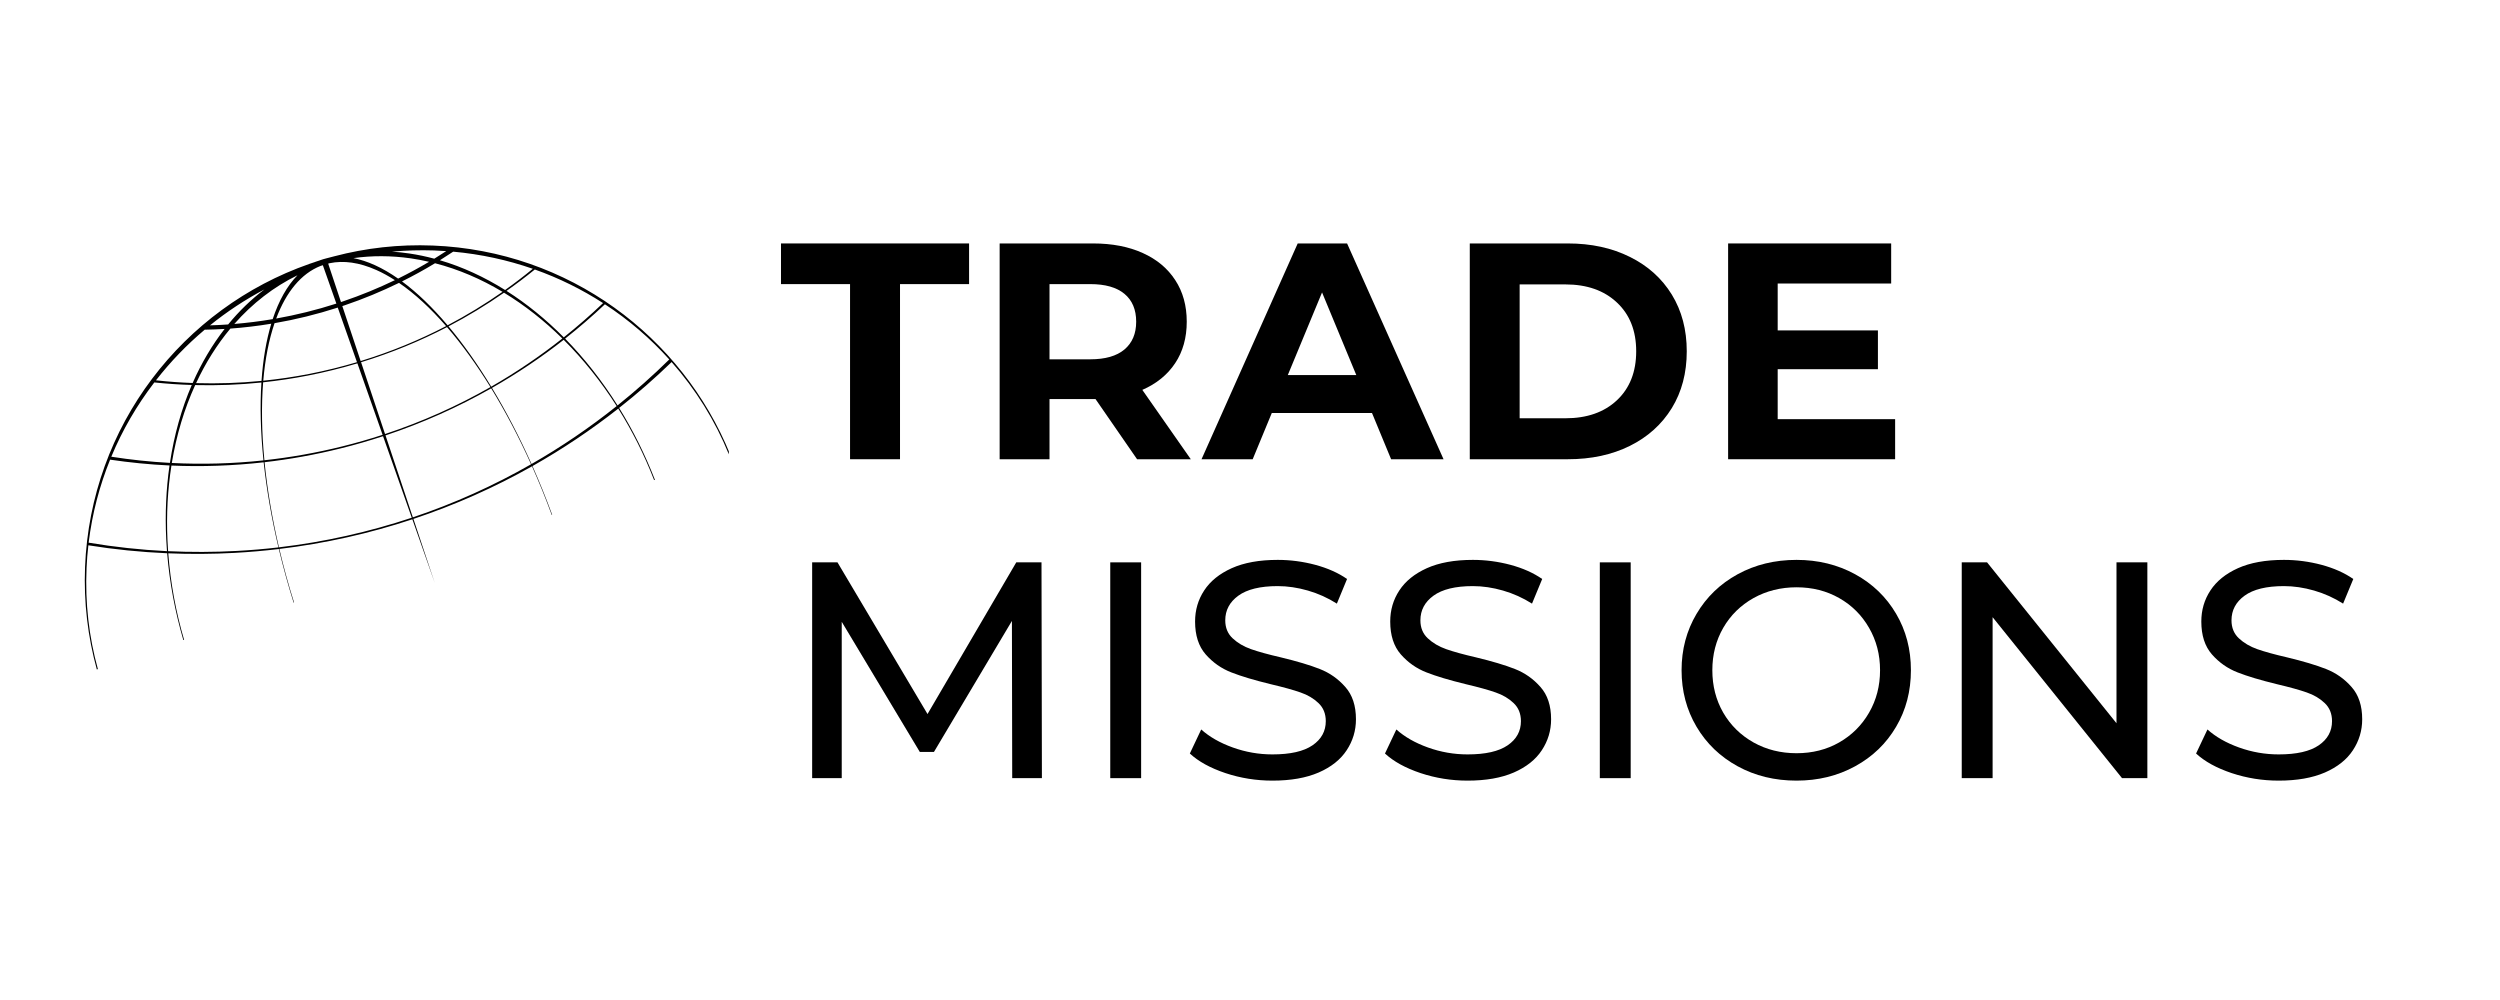<svg xmlns="http://www.w3.org/2000/svg" xmlns:xlink="http://www.w3.org/1999/xlink" width="500" zoomAndPan="magnify" viewBox="0 0 375 157.92" height="200" preserveAspectRatio="xMidYMid meet" version="1.0"><defs><g/><clipPath id="b02ef3ac87"><path d="M 0.078 13 L 31 13 L 31 48 L 0.078 48 Z M 0.078 13 " clip-rule="nonzero"/></clipPath><clipPath id="59b556fcc8"><rect x="0" width="253" y="0" height="111"/></clipPath><clipPath id="9511dc32bc"><path d="M 3.25 38.559 L 105.199 38.559 L 105.199 106 L 3.25 106 Z M 3.25 38.559 " clip-rule="nonzero"/></clipPath></defs><g transform="matrix(1, 0, 0, 1, 113, 25)"><g clip-path="url(#59b556fcc8)"><g clip-path="url(#b02ef3ac87)"><g fill="#000000" fill-opacity="1"><g transform="translate(0.246, 47.523)"><g><path d="M 11.094 -27.656 L 0.188 -27.656 L 0.188 -34.078 L 29.891 -34.078 L 29.891 -27.656 L 18.984 -27.656 L 18.984 0 L 11.094 0 Z M 11.094 -27.656 "/></g></g></g></g><g fill="#000000" fill-opacity="1"><g transform="translate(30.917, 47.523)"><g><path d="M 25.75 0 L 19.188 -9.5 L 11.922 -9.5 L 11.922 0 L 4.047 0 L 4.047 -34.078 L 18.797 -34.078 C 21.816 -34.078 24.438 -33.57 26.656 -32.562 C 28.875 -31.562 30.582 -30.133 31.781 -28.281 C 32.988 -26.438 33.594 -24.25 33.594 -21.719 C 33.594 -19.188 32.984 -17.004 31.766 -15.172 C 30.547 -13.336 28.816 -11.93 26.578 -10.953 L 34.234 0 Z M 25.609 -21.719 C 25.609 -23.633 24.988 -25.102 23.75 -26.125 C 22.52 -27.145 20.723 -27.656 18.359 -27.656 L 11.922 -27.656 L 11.922 -15.781 L 18.359 -15.781 C 20.723 -15.781 22.52 -16.297 23.75 -17.328 C 24.988 -18.367 25.609 -19.832 25.609 -21.719 Z M 25.609 -21.719 "/></g></g></g><g fill="#000000" fill-opacity="1"><g transform="translate(67.284, 47.523)"><g><path d="M 26.484 -7.297 L 10.656 -7.297 L 7.641 0 L -0.438 0 L 14.75 -34.078 L 22.547 -34.078 L 37.781 0 L 29.5 0 Z M 24 -13.297 L 18.594 -26.344 L 13.188 -13.297 Z M 24 -13.297 "/></g></g></g><g fill="#000000" fill-opacity="1"><g transform="translate(105.16, 47.523)"><g><path d="M 4.047 -34.078 L 19.531 -34.078 C 23.227 -34.078 26.492 -33.367 29.328 -31.953 C 32.172 -30.547 34.379 -28.562 35.953 -26 C 37.523 -23.438 38.312 -20.453 38.312 -17.047 C 38.312 -13.629 37.523 -10.641 35.953 -8.078 C 34.379 -5.516 32.172 -3.523 29.328 -2.109 C 26.492 -0.703 23.227 0 19.531 0 L 4.047 0 Z M 19.141 -6.469 C 22.547 -6.469 25.258 -7.414 27.281 -9.312 C 29.312 -11.219 30.328 -13.797 30.328 -17.047 C 30.328 -20.285 29.312 -22.852 27.281 -24.75 C 25.258 -26.656 22.547 -27.609 19.141 -27.609 L 11.922 -27.609 L 11.922 -6.469 Z M 19.141 -6.469 "/></g></g></g><g fill="#000000" fill-opacity="1"><g transform="translate(145.957, 47.523)"><g><path d="M 30.422 -6.328 L 30.422 0 L 4.047 0 L 4.047 -34.078 L 29.797 -34.078 L 29.797 -27.75 L 11.875 -27.75 L 11.875 -20.344 L 27.703 -20.344 L 27.703 -14.219 L 11.875 -14.219 L 11.875 -6.328 Z M 30.422 -6.328 "/></g></g></g><g fill="#000000" fill-opacity="1"><g transform="translate(0.246, 97.886)"><g><path d="M 36.703 0 L 36.656 -24.828 L 24.344 -4.141 L 22.109 -4.141 L 9.781 -24.688 L 9.781 0 L 5.109 0 L 5.109 -34.078 L 9.109 -34.078 L 23.328 -10.125 L 37.344 -34.078 L 41.328 -34.078 L 41.391 0 Z M 36.703 0 "/></g></g></g><g fill="#000000" fill-opacity="1"><g transform="translate(47.323, 97.886)"><g><path d="M 5.109 -34.078 L 9.984 -34.078 L 9.984 0 L 5.109 0 Z M 5.109 -34.078 "/></g></g></g><g fill="#000000" fill-opacity="1"><g transform="translate(62.999, 97.886)"><g><path d="M 15.047 0.391 C 12.484 0.391 10.008 -0.004 7.625 -0.797 C 5.238 -1.598 3.363 -2.629 2 -3.891 L 3.797 -7.688 C 5.098 -6.52 6.758 -5.57 8.781 -4.844 C 10.812 -4.113 12.898 -3.75 15.047 -3.75 C 17.867 -3.75 19.977 -4.227 21.375 -5.188 C 22.77 -6.145 23.469 -7.414 23.469 -9 C 23.469 -10.176 23.082 -11.129 22.312 -11.859 C 21.551 -12.586 20.609 -13.145 19.484 -13.531 C 18.367 -13.926 16.789 -14.363 14.75 -14.844 C 12.188 -15.469 10.117 -16.086 8.547 -16.703 C 6.973 -17.316 5.625 -18.266 4.5 -19.547 C 3.383 -20.828 2.828 -22.555 2.828 -24.734 C 2.828 -26.547 3.305 -28.18 4.266 -29.641 C 5.223 -31.109 6.672 -32.281 8.609 -33.156 C 10.555 -34.031 12.977 -34.469 15.875 -34.469 C 17.883 -34.469 19.863 -34.207 21.812 -33.688 C 23.758 -33.164 25.43 -32.422 26.828 -31.453 L 25.219 -27.562 C 23.789 -28.469 22.266 -29.156 20.641 -29.625 C 19.016 -30.094 17.426 -30.328 15.875 -30.328 C 13.113 -30.328 11.039 -29.82 9.656 -28.812 C 8.281 -27.812 7.594 -26.516 7.594 -24.922 C 7.594 -23.754 7.984 -22.805 8.766 -22.078 C 9.547 -21.348 10.508 -20.781 11.656 -20.375 C 12.812 -19.969 14.379 -19.535 16.359 -19.078 C 18.922 -18.461 20.977 -17.848 22.531 -17.234 C 24.094 -16.617 25.43 -15.676 26.547 -14.406 C 27.672 -13.145 28.234 -11.441 28.234 -9.297 C 28.234 -7.516 27.742 -5.883 26.766 -4.406 C 25.797 -2.926 24.32 -1.754 22.344 -0.891 C 20.363 -0.035 17.93 0.391 15.047 0.391 Z M 15.047 0.391 "/></g></g></g><g fill="#000000" fill-opacity="1"><g transform="translate(93.816, 97.886)"><g><path d="M 15.047 0.391 C 12.484 0.391 10.008 -0.004 7.625 -0.797 C 5.238 -1.598 3.363 -2.629 2 -3.891 L 3.797 -7.688 C 5.098 -6.52 6.758 -5.57 8.781 -4.844 C 10.812 -4.113 12.898 -3.75 15.047 -3.75 C 17.867 -3.75 19.977 -4.227 21.375 -5.188 C 22.77 -6.145 23.469 -7.414 23.469 -9 C 23.469 -10.176 23.082 -11.129 22.312 -11.859 C 21.551 -12.586 20.609 -13.145 19.484 -13.531 C 18.367 -13.926 16.789 -14.363 14.75 -14.844 C 12.188 -15.469 10.117 -16.086 8.547 -16.703 C 6.973 -17.316 5.625 -18.266 4.5 -19.547 C 3.383 -20.828 2.828 -22.555 2.828 -24.734 C 2.828 -26.547 3.305 -28.18 4.266 -29.641 C 5.223 -31.109 6.672 -32.281 8.609 -33.156 C 10.555 -34.031 12.977 -34.469 15.875 -34.469 C 17.883 -34.469 19.863 -34.207 21.812 -33.688 C 23.758 -33.164 25.43 -32.422 26.828 -31.453 L 25.219 -27.562 C 23.789 -28.469 22.266 -29.156 20.641 -29.625 C 19.016 -30.094 17.426 -30.328 15.875 -30.328 C 13.113 -30.328 11.039 -29.82 9.656 -28.812 C 8.281 -27.812 7.594 -26.516 7.594 -24.922 C 7.594 -23.754 7.984 -22.805 8.766 -22.078 C 9.547 -21.348 10.508 -20.781 11.656 -20.375 C 12.812 -19.969 14.379 -19.535 16.359 -19.078 C 18.922 -18.461 20.977 -17.848 22.531 -17.234 C 24.094 -16.617 25.43 -15.676 26.547 -14.406 C 27.672 -13.145 28.234 -11.441 28.234 -9.297 C 28.234 -7.516 27.742 -5.883 26.766 -4.406 C 25.797 -2.926 24.32 -1.754 22.344 -0.891 C 20.363 -0.035 17.93 0.391 15.047 0.391 Z M 15.047 0.391 "/></g></g></g><g fill="#000000" fill-opacity="1"><g transform="translate(124.634, 97.886)"><g><path d="M 5.109 -34.078 L 9.984 -34.078 L 9.984 0 L 5.109 0 Z M 5.109 -34.078 "/></g></g></g><g fill="#000000" fill-opacity="1"><g transform="translate(140.31, 97.886)"><g><path d="M 20.5 0.391 C 17.062 0.391 13.961 -0.363 11.203 -1.875 C 8.441 -3.383 6.273 -5.469 4.703 -8.125 C 3.129 -10.789 2.344 -13.766 2.344 -17.047 C 2.344 -20.316 3.129 -23.281 4.703 -25.938 C 6.273 -28.602 8.441 -30.691 11.203 -32.203 C 13.961 -33.711 17.062 -34.469 20.5 -34.469 C 23.906 -34.469 26.988 -33.711 29.75 -32.203 C 32.508 -30.691 34.664 -28.613 36.219 -25.969 C 37.781 -23.32 38.562 -20.348 38.562 -17.047 C 38.562 -13.734 37.781 -10.754 36.219 -8.109 C 34.664 -5.461 32.508 -3.383 29.75 -1.875 C 26.988 -0.363 23.906 0.391 20.5 0.391 Z M 20.5 -3.938 C 23 -3.938 25.242 -4.504 27.234 -5.641 C 29.234 -6.785 30.805 -8.352 31.953 -10.344 C 33.109 -12.344 33.688 -14.578 33.688 -17.047 C 33.688 -19.504 33.109 -21.734 31.953 -23.734 C 30.805 -25.734 29.234 -27.301 27.234 -28.438 C 25.242 -29.57 23 -30.141 20.5 -30.141 C 18 -30.141 15.734 -29.57 13.703 -28.438 C 11.672 -27.301 10.078 -25.734 8.922 -23.734 C 7.773 -21.734 7.203 -19.504 7.203 -17.047 C 7.203 -14.578 7.773 -12.344 8.922 -10.344 C 10.078 -8.352 11.672 -6.785 13.703 -5.641 C 15.734 -4.504 18 -3.938 20.5 -3.938 Z M 20.5 -3.938 "/></g></g></g><g fill="#000000" fill-opacity="1"><g transform="translate(181.789, 97.886)"><g><path d="M 34.422 -34.078 L 34.422 0 L 30.422 0 L 9.984 -25.422 L 9.984 0 L 5.109 0 L 5.109 -34.078 L 9.109 -34.078 L 29.547 -8.672 L 29.547 -34.078 Z M 34.422 -34.078 "/></g></g></g><g fill="#000000" fill-opacity="1"><g transform="translate(221.904, 97.886)"><g><path d="M 15.047 0.391 C 12.484 0.391 10.008 -0.004 7.625 -0.797 C 5.238 -1.598 3.363 -2.629 2 -3.891 L 3.797 -7.688 C 5.098 -6.52 6.758 -5.57 8.781 -4.844 C 10.812 -4.113 12.898 -3.75 15.047 -3.75 C 17.867 -3.75 19.977 -4.227 21.375 -5.188 C 22.77 -6.145 23.469 -7.414 23.469 -9 C 23.469 -10.176 23.082 -11.129 22.312 -11.859 C 21.551 -12.586 20.609 -13.145 19.484 -13.531 C 18.367 -13.926 16.789 -14.363 14.75 -14.844 C 12.188 -15.469 10.117 -16.086 8.547 -16.703 C 6.973 -17.316 5.625 -18.266 4.5 -19.547 C 3.383 -20.828 2.828 -22.555 2.828 -24.734 C 2.828 -26.547 3.305 -28.18 4.266 -29.641 C 5.223 -31.109 6.672 -32.281 8.609 -33.156 C 10.555 -34.031 12.977 -34.469 15.875 -34.469 C 17.883 -34.469 19.863 -34.207 21.812 -33.688 C 23.758 -33.164 25.43 -32.422 26.828 -31.453 L 25.219 -27.562 C 23.789 -28.469 22.266 -29.156 20.641 -29.625 C 19.016 -30.094 17.426 -30.328 15.875 -30.328 C 13.113 -30.328 11.039 -29.82 9.656 -28.812 C 8.281 -27.812 7.594 -26.516 7.594 -24.922 C 7.594 -23.754 7.984 -22.805 8.766 -22.078 C 9.547 -21.348 10.508 -20.781 11.656 -20.375 C 12.812 -19.969 14.379 -19.535 16.359 -19.078 C 18.922 -18.461 20.977 -17.848 22.531 -17.234 C 24.094 -16.617 25.43 -15.676 26.547 -14.406 C 27.672 -13.145 28.234 -11.441 28.234 -9.297 C 28.234 -7.516 27.742 -5.883 26.766 -4.406 C 25.797 -2.926 24.32 -1.754 22.344 -0.891 C 20.363 -0.035 17.93 0.391 15.047 0.391 Z M 15.047 0.391 "/></g></g></g></g></g><g clip-path="url(#9511dc32bc)"><path fill="#000000" d="M 38.945 41.68 C 19.039 48.629 4.414 67.188 3.531 89.531 C 3.309 95.141 3.973 100.582 5.391 105.719 L 5.559 105.664 C 4.16 100.602 3.52 95.234 3.77 89.695 C 3.82 88.488 3.918 87.293 4.055 86.113 C 8.137 86.77 12.285 87.188 16.496 87.371 C 16.883 92.055 17.758 96.656 19.051 101.078 L 19.172 101.039 C 17.883 96.637 17.027 92.051 16.672 87.379 C 20.125 87.523 23.617 87.504 27.137 87.312 C 29.492 87.184 31.824 86.98 34.133 86.703 C 34.812 89.551 35.59 92.379 36.465 95.164 L 36.535 95.137 C 35.66 92.359 34.883 89.535 34.215 86.691 C 41.477 85.82 48.5 84.234 55.219 82.008 L 58.758 92.059 L 55.387 81.949 C 61.941 79.766 68.207 76.973 74.117 73.641 C 75.227 76.125 76.266 78.688 77.227 81.312 L 77.297 81.289 C 76.336 78.66 75.293 76.09 74.188 73.602 C 78.945 70.914 83.477 67.879 87.738 64.527 C 89.941 68.043 91.848 71.832 93.395 75.816 L 93.527 75.773 C 91.969 71.77 90.066 67.961 87.875 64.418 C 90.762 62.145 93.527 59.727 96.16 57.176 C 99.961 61.484 103.039 66.418 105.223 71.801 L 105.395 71.742 C 97.82 53.098 79.883 39.625 58.465 38.777 C 53.078 38.562 47.848 39.164 42.891 40.473 C 42.465 40.57 42.047 40.684 41.629 40.801 C 41.305 40.879 40.988 40.977 40.68 41.086 C 40.652 41.098 40.629 41.109 40.605 41.117 C 40.383 41.191 40.16 41.262 39.941 41.336 C 39.898 41.352 39.859 41.371 39.816 41.387 C 39.523 41.48 39.23 41.578 38.945 41.676 Z M 40.703 42.004 C 40.828 41.961 40.957 41.922 41.082 41.883 L 43.219 47.941 C 40.07 48.957 36.895 49.738 33.715 50.305 C 35.297 46.078 37.676 43.207 40.703 42.004 Z M 41.926 41.629 C 42 41.605 42.078 41.59 42.156 41.566 C 44.348 41.105 46.824 41.43 49.551 42.648 C 50.516 43.078 51.488 43.613 52.461 44.242 C 49.848 45.5 47.137 46.621 44.324 47.574 C 44.199 47.617 44.074 47.656 43.949 47.699 Z M 37.078 43.469 C 35.449 45.133 34.133 47.469 33.164 50.398 C 31.145 50.742 29.121 50.992 27.102 51.16 C 29.973 47.898 33.336 45.293 37.078 43.469 Z M 45.914 40.762 C 48.809 40.352 51.844 40.352 54.98 40.801 C 55.945 40.941 56.906 41.125 57.859 41.344 C 56.273 42.285 54.645 43.172 52.969 43.996 C 51.75 43.145 50.531 42.434 49.324 41.883 C 48.137 41.344 47 40.973 45.914 40.762 Z M 31.859 45.703 C 29.773 47.277 27.852 49.133 26.129 51.238 C 25.172 51.305 24.215 51.352 23.262 51.379 C 25.926 49.223 28.809 47.32 31.859 45.703 Z M 52.004 39.738 C 54.191 39.543 56.41 39.477 58.656 39.551 C 59.297 39.574 59.938 39.609 60.57 39.656 C 59.949 40.062 59.32 40.461 58.684 40.852 C 57.395 40.504 56.086 40.23 54.77 40.035 C 53.84 39.895 52.918 39.801 52.004 39.738 Z M 22.426 52.066 C 23.473 52.047 24.52 52.008 25.57 51.945 C 23.605 54.473 21.906 57.336 20.523 60.484 C 18.578 60.414 16.645 60.27 14.73 60.059 C 17.008 57.133 19.59 54.453 22.426 52.066 Z M 61.668 39.742 C 66.047 40.141 70.258 41.062 74.242 42.449 C 72.828 43.613 71.367 44.73 69.867 45.797 C 66.586 43.742 63.137 42.145 59.57 41.098 C 60.277 40.656 60.977 40.207 61.668 39.742 Z M 26.477 51.891 C 26.48 51.891 26.48 51.891 26.484 51.891 C 28.633 51.734 30.785 51.477 32.938 51.121 C 32.156 53.723 31.633 56.75 31.398 60.148 C 27.93 60.492 24.48 60.605 21.066 60.504 C 22.555 57.305 24.375 54.418 26.477 51.891 Z M 58.801 41.57 C 62.492 42.523 66.07 44.055 69.461 46.086 C 66.703 48.02 63.809 49.785 60.789 51.371 C 58.426 48.574 56.008 46.23 53.586 44.441 C 55.375 43.551 57.117 42.594 58.801 41.57 Z M 33.457 51.035 C 36.793 50.461 40.125 49.645 43.438 48.574 L 46.473 57.195 C 44.023 57.922 41.516 58.543 38.953 59.047 C 36.52 59.52 34.094 59.875 31.676 60.121 C 31.969 56.668 32.574 53.621 33.457 51.035 Z M 53.113 44.672 C 55.613 46.383 58.113 48.699 60.551 51.5 C 56.289 53.719 51.781 55.574 47.055 57.016 L 44.16 48.336 C 44.281 48.293 44.406 48.258 44.527 48.215 C 47.5 47.207 50.363 46.016 53.113 44.672 Z M 14.469 60.395 C 16.426 60.602 18.398 60.734 20.383 60.797 C 18.773 64.527 17.605 68.656 16.934 73.098 C 13.816 72.93 10.727 72.602 7.676 72.125 C 9.43 67.906 11.727 63.973 14.469 60.395 Z M 74.559 42.559 C 78.387 43.918 81.996 45.707 85.336 47.863 C 83.355 49.754 81.285 51.559 79.133 53.273 C 76.324 50.441 73.293 47.969 70.09 45.938 C 71.621 44.859 73.113 43.734 74.559 42.559 Z M 20.922 60.812 C 24.375 60.898 27.871 60.77 31.383 60.406 C 31.145 64.098 31.242 68.219 31.707 72.703 C 26.848 73.227 22.016 73.355 17.234 73.113 C 17.969 68.66 19.223 64.531 20.922 60.812 Z M 69.691 46.223 C 72.957 48.203 76.047 50.641 78.906 53.457 C 75.379 56.246 71.633 58.793 67.676 61.062 C 65.523 57.52 63.254 54.309 60.93 51.535 C 63.977 49.941 66.902 48.164 69.691 46.223 Z M 31.656 60.375 C 34.004 60.121 36.359 59.773 38.715 59.312 C 41.383 58.789 43.992 58.141 46.543 57.379 L 50.52 68.668 C 48.438 69.348 46.316 69.957 44.16 70.492 C 40.059 71.512 35.945 72.238 31.852 72.684 C 31.418 68.184 31.363 64.055 31.656 60.375 Z M 60.695 51.656 C 63.059 54.395 65.367 57.59 67.551 61.129 C 62.348 64.102 56.785 66.602 50.906 68.543 L 47.121 57.203 C 51.867 55.746 56.406 53.883 60.695 51.656 Z M 7.488 72.59 C 10.582 73.047 13.715 73.359 16.871 73.508 C 16.34 77.199 16.152 81.102 16.352 85.176 C 16.379 85.797 16.422 86.418 16.469 87.039 C 12.285 86.832 8.156 86.383 4.098 85.699 C 4.656 81.117 5.816 76.719 7.488 72.59 Z M 85.629 48.051 C 89.395 50.512 92.809 53.449 95.793 56.766 C 93.199 59.32 90.469 61.742 87.625 64.023 C 85.184 60.145 82.398 56.594 79.344 53.477 C 81.523 51.758 83.621 49.945 85.629 48.051 Z M 17.172 73.52 C 21.98 73.727 26.848 73.562 31.738 73.008 C 31.969 75.137 32.277 77.344 32.672 79.629 C 33.066 81.902 33.535 84.18 34.07 86.445 C 31.898 86.699 29.707 86.883 27.492 87.004 C 23.844 87.203 20.227 87.211 16.648 87.043 C 16.609 86.48 16.57 85.914 16.547 85.352 C 16.359 81.215 16.586 77.254 17.172 73.52 Z M 79.117 53.664 C 82.211 56.742 85.031 60.266 87.488 64.129 C 83.258 67.508 78.77 70.566 74.039 73.277 C 72.125 68.988 70.023 64.945 67.793 61.258 C 71.777 58.988 75.559 56.449 79.117 53.664 Z M 31.879 72.992 C 35.879 72.531 39.891 71.812 43.898 70.812 C 46.172 70.25 48.402 69.602 50.59 68.883 L 55.125 81.758 C 48.422 83.992 41.406 85.578 34.148 86.434 C 33.637 84.238 33.188 82.031 32.812 79.824 C 32.406 77.465 32.098 75.184 31.879 72.992 Z M 67.672 61.328 C 69.922 64.996 72.043 69.031 73.969 73.316 C 68.086 76.684 61.844 79.504 55.297 81.699 L 50.98 68.758 C 56.863 66.797 62.445 64.297 67.672 61.324 Z M 67.672 61.328 " fill-opacity="1" fill-rule="nonzero"/></g></svg>